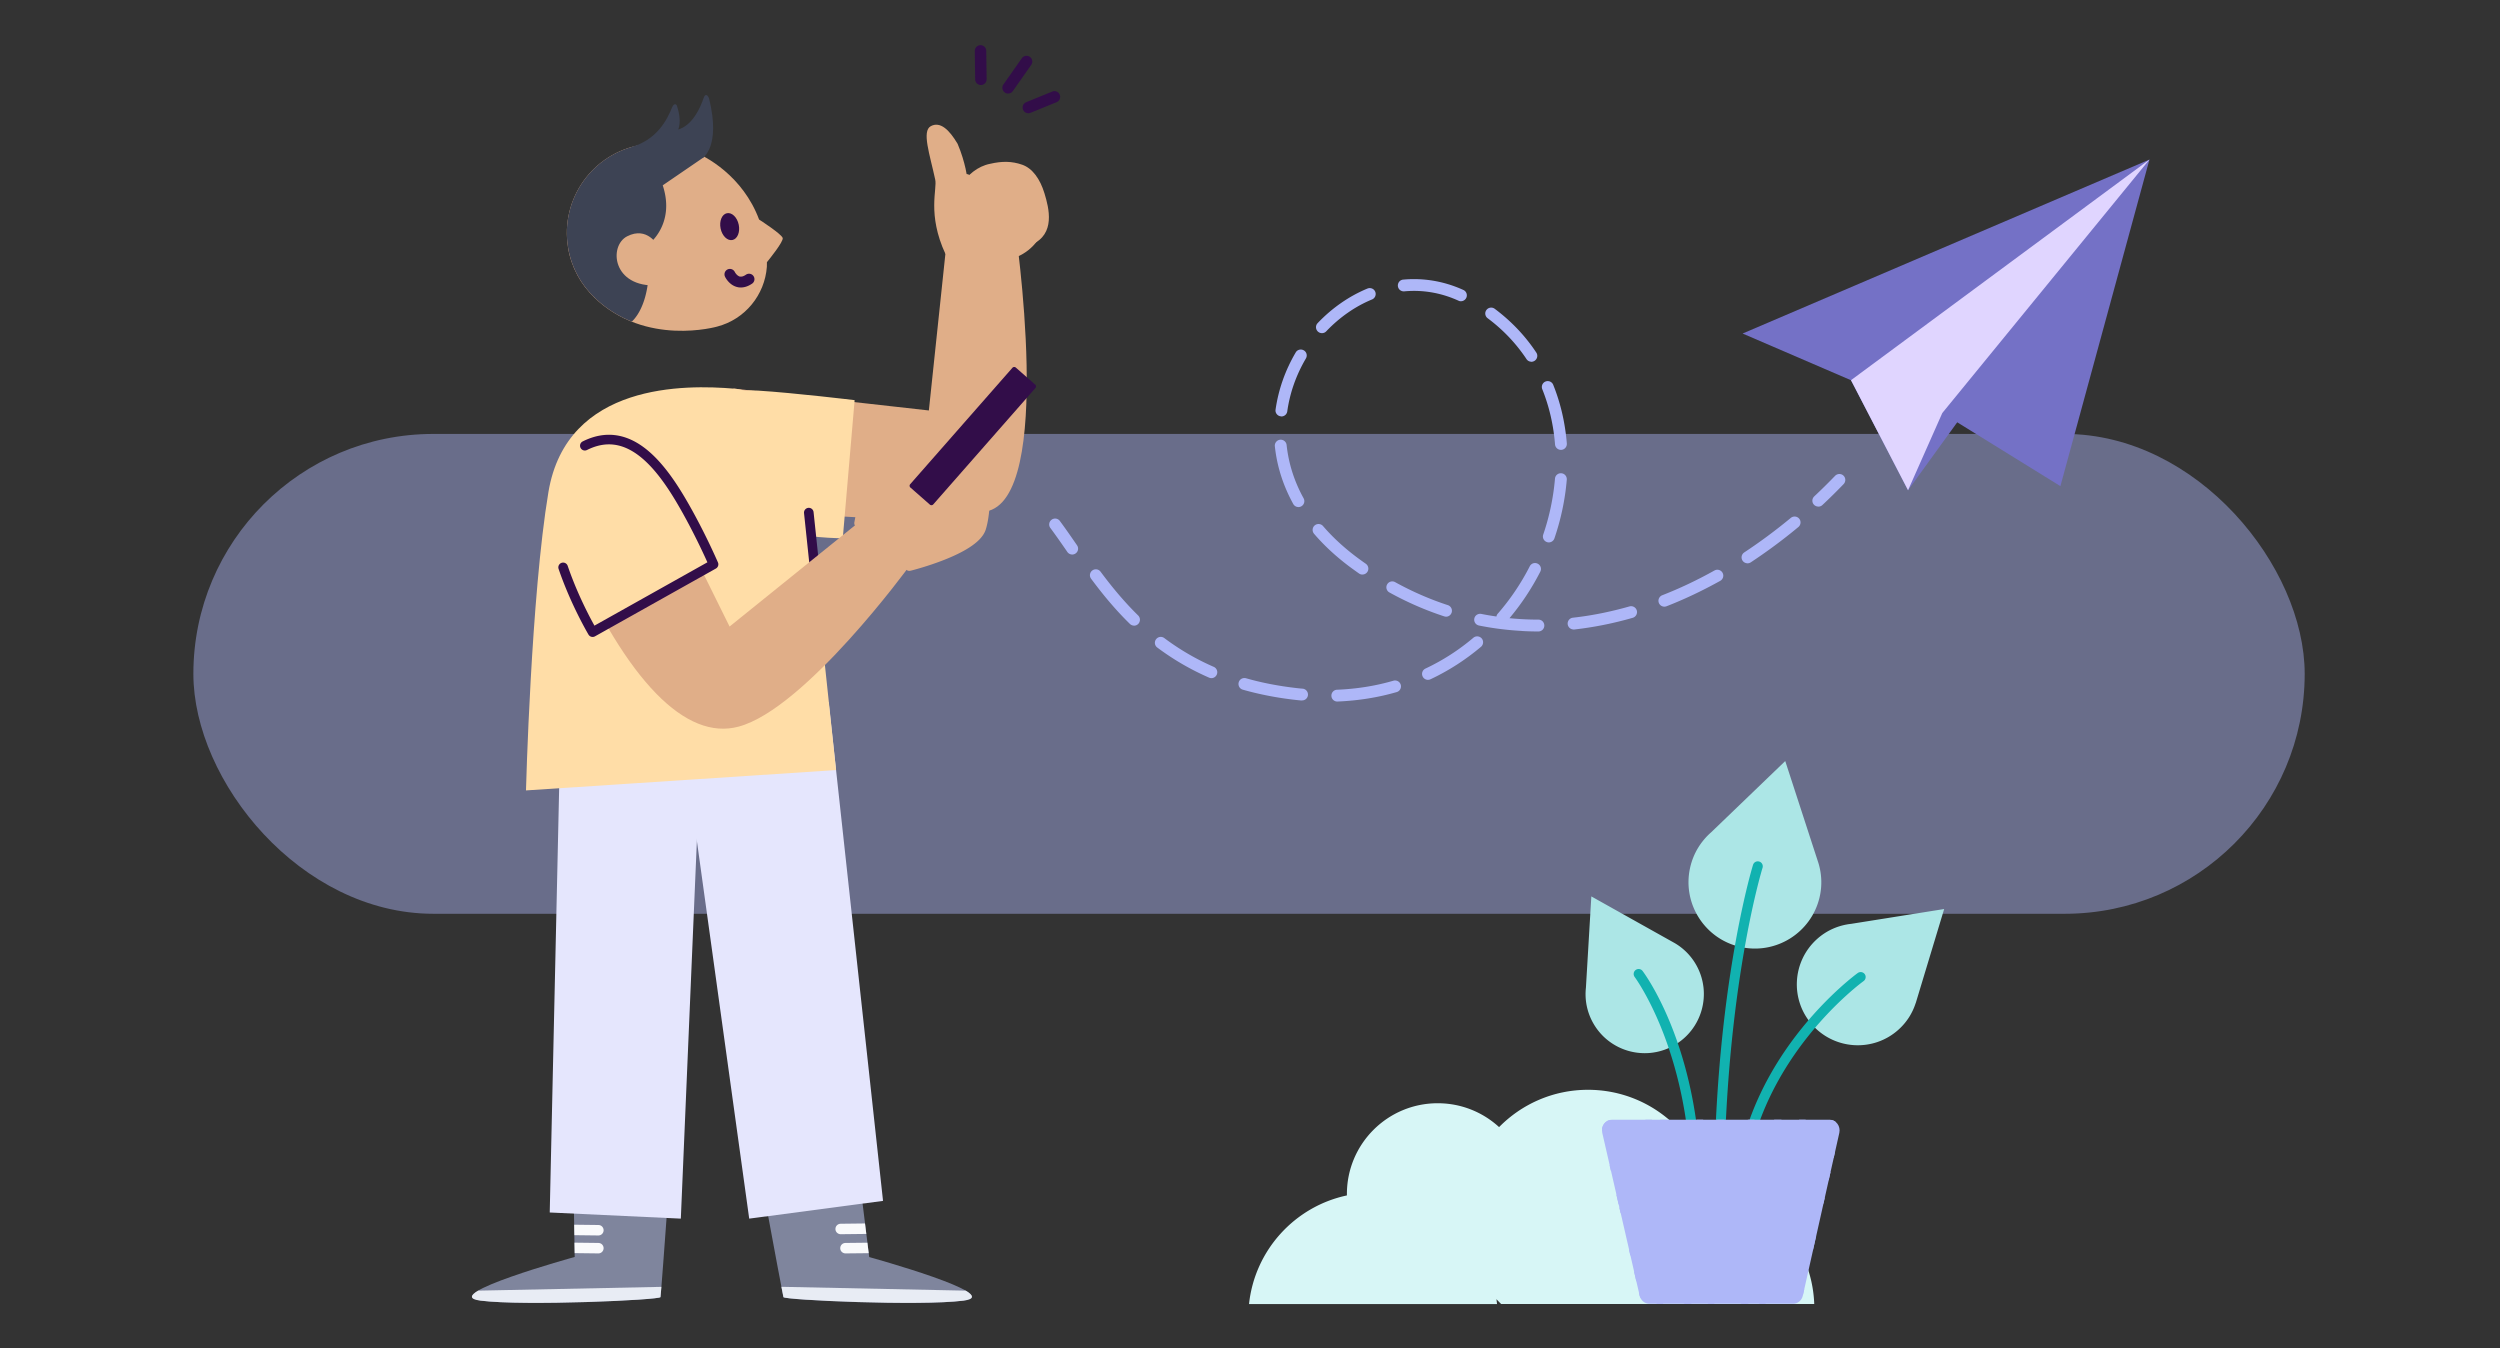 <svg xmlns="http://www.w3.org/2000/svg" fill="none" viewBox="0 0 521 281">
  <rect x="0" y="0" width="521" height="281" fill="#333333" stroke="none"/>
  <rect width="440" height="100" x="40.298" y="90.432" fill="#AEB7F8" opacity=".44" rx="50"/>
  <path fill="#D7F6F6" d="M312.852 271.764a23.762 23.762 0 0 1-.996-1.017c.049.336.088.681.128 1.017h-51.686c1.194-11.23 9.542-20.327 20.396-22.636v-.286c0-10.46 8.476-18.926 18.926-18.926 4.934 0 9.423 1.885 12.788 4.973 4.717-4.796 11.279-7.775 18.531-7.775 12.275 0 22.547 8.505 25.28 19.942 12.098 1.914 21.413 12.176 21.867 24.698h-65.234v.01Z"/>
  <path fill="#7F859D" d="m181.144 261.961-1.64-13.2-19.76.34-.17 1.58c1.84 9.93 3.62 19.46 3.69 19.65.22.6 28.41 1.89 37.51.73 9.1-1.16-19.63-9.09-19.63-9.09v-.01Z"/>
  <path fill="#E8ECF4" d="M163.264 270.321c.22.6 28.41 1.89 37.51.73 2.41-.31 2.15-1.09.49-2.08l-38.42-.8c.25 1.3.4 2.09.42 2.15Z"/>
  <path fill="#F9FAFC" d="M176.054 261.201c.05 0 .11.01.16.01l4.82-.05-.27-2.18-4.58.05c-.6 0-1.09.5-1.08 1.1 0 .55.41.99.94 1.07h.01Zm-1-4c.05 0 .11.01.16.01l5.32-.06-.27-2.18-5.08.06c-.6 0-1.09.5-1.08 1.1 0 .55.41.99.94 1.07h.01Z"/>
  <path fill="#E5E6FD" d="m141.654 149.422 14.48 104.54 27.89-3.7-11.33-103.94-31.05 3.11"/>
  <path fill="#7F859D" d="M100.134 271.051c9.1 1.16 37.29-.13 37.51-.73.07-.2.87-10.91 1.62-21.26l-19.71-.34.21 13.23s-28.73 7.94-19.63 9.09v.01Z"/>
  <path fill="#E8ECF4" d="M100.134 271.051c9.1 1.16 37.29-.13 37.51-.73.02-.05.09-.84.19-2.14l-38.19.79c-1.67.99-1.93 1.77.49 2.08Z"/>
  <path fill="#F9FAFC" d="m124.714 259.031-4.99-.06.04 2.18 4.93.06c.06 0 .11 0 .16-.01.53-.07.93-.52.94-1.07 0-.6-.47-1.1-1.08-1.1Zm0-3.74-5.05-.06.04 2.18 4.99.06c.06 0 .11 0 .16-.01.53-.07.93-.52.94-1.07 0-.6-.47-1.1-1.08-1.1Z"/>
  <path fill="#E5E6FD" d="m146.014 156.762-4.13 97.2-27.32-1.28 2.34-105.36 30.33 5.01"/>
  <path fill="#E0AE88" d="m197.284 50.401-3.71 35.14-40.66-4.56s-12.11 10.09-3.94 19.84c6.45 7.7 41.25 8.3 56.44 5.78 14.58-2.43 6.12-59.34 6.12-59.34l-14.25 3.15v-.01Z"/>
  <path fill="#FFDDA7" d="M178.104 83.391s-12.49-1.51-20.17-1.99c-9.25-.57-15.47 3.89-15.46 12.42.02 18.52 33.16 18.35 33.16 18.35l2.47-28.78Z"/>
  <path fill="#E0AE88" d="M211.364 48.681c-1.62-9.79-9.74-11.33-9.74-11.33s-.38-3.45-2.06-7.38c-1.76-2.98-3.65-4.72-5.58-3.68-1.93 1.03-.21 5.89.91 11.11.47 1.95-1.71 7.22 2.13 15.51"/>
  <path fill="#E0AE88" d="M207.884 39.581s-7.49 4.02-3.98 14.79c13.38 1.67 14.41-9.49 14.41-9.49l-10.43-5.3Z"/>
  <path fill="#E0AE88" d="M214.964 50.982c-3.52 1.54-13.47 2.17-15.85-4.61-1.76-4.92 2.12-11.23 7.2-12.23 2.53-.59 4.57-.56 6.7.18s3.74 2.95 4.66 5.99c.92 3.04 2.36 8.47-2.69 10.67h-.02Z"/>
  <path fill="#E0AE88" fill-rule="evenodd" d="M202.073 36.52a1 1 0 0 1 .112 1.41c-2.287 2.682-3.024 5.998-1.882 9.03 1.009 2.388 3.552 3.305 6.667 3.325 3.078.02 6.304-.858 7.953-1.58a1 1 0 1 1 .802 1.833c-1.871.818-5.374 1.77-8.769 1.747-3.351-.022-7.018-1.016-8.504-4.567l-.013-.032c-1.449-3.823-.464-7.9 2.224-11.053a1 1 0 0 1 1.41-.112Z" clip-rule="evenodd"/>
  <path fill="#E0AE88" d="M200.834 49.612c-.31 0-.63-.12-.83-.39-.36-.45-.29-1.11.16-1.46 3.76-3.03 10.29-4.52 10.56-4.59a1.042 1.042 0 0 1 .47 2.03c-.06.01-6.34 1.46-9.72 4.17-.18.15-.41.23-.63.23h-.01v.01Zm-1.39-4.26c-.28.02-.56-.06-.78-.26-.43-.38-.46-1.04-.08-1.47 2.62-2.94 5.97-4.9 9.65-5.67.57-.11 1.12.24 1.23.8.12.56-.24 1.12-.8 1.23-3.24.67-6.2 2.41-8.53 5.01-.18.2-.43.32-.69.34h.01l-.01.02Z"/>
  <path fill="#FFDDA7" d="M152.914 80.992c-9.9-.83-34.79-1.34-38.62 21.54-3.63 21.71-4.68 62.19-4.68 62.19l64.62-4.24-5.12-48.21s-1.27-30.04-16.21-31.29l.01.01Z"/>
  <path fill="#320D49" fill-rule="evenodd" d="M168.449 105.837a1 1 0 0 1 1.1.89l1.84 17.46a1 1 0 0 1-1.989.209l-1.84-17.46a1 1 0 0 1 .889-1.099Z" clip-rule="evenodd"/>
  <path fill="#E0AE88" d="m139.584 105.392 12.46 25.18 26.86-21.67s3.31-12.36 6.07-13.4c3.03-1.06 12.44-.58 12.44-.58l7.68-3.77s1.07 13.63-.62 18.92c-1.51 4.58-14.96 7.9-14.96 7.9s-21.68 29.77-35.63 33.47c-10.93 2.9-23.1-9.26-34.96-36.1"/>
  <path fill="#E0AE88" fill-rule="evenodd" d="M205.016 90.155a1 1 0 0 1 1.075.918l-.997.079-.997.078a1 1 0 0 1 .919-1.075ZM189.275 117l.001-.001.006-.001.027-.007.108-.027.418-.111a59.19 59.19 0 0 0 6.226-2.045c1.747-.69 3.501-1.506 4.895-2.41 1.434-.929 2.301-1.835 2.567-2.636.384-1.204.628-2.948.764-4.947.134-1.985.159-4.155.131-6.174a132.636 132.636 0 0 0-.279-6.827c-.012-.19-.023-.336-.03-.436l-.009-.112-.002-.028-.001-.01.997-.077.997-.079.001.012.003.03.008.118.032.447a133.662 133.662 0 0 1 .283 6.934c.028 2.05.004 4.279-.136 6.337-.139 2.042-.395 3.984-.855 5.425l-.003.009c-.49 1.488-1.87 2.713-3.38 3.692-1.553 1.007-3.445 1.88-5.249 2.592a60.762 60.762 0 0 1-4.87 1.671 64.03 64.03 0 0 1-1.57.446c-.189.051-.338.089-.44.116l-.118.03-.031.008-.011.002s-.001.001-.241-.97l.24.971a1 1 0 0 1-.479-1.942Zm1.515-21.788c-2.287.02-4.233.39-5.492 1.314-.603.443-1.216 1.202-1.81 2.224-.588 1.011-1.12 2.217-1.587 3.485-.936 2.539-1.578 5.242-1.881 6.943a1 1 0 1 1-1.969-.35 45.589 45.589 0 0 1 1.973-7.284c.492-1.335 1.07-2.655 1.734-3.798.658-1.131 1.437-2.156 2.356-2.831 1.786-1.312 4.268-1.681 6.657-1.703 2.421-.022 4.953.315 6.963.585a1.001 1.001 0 0 1-.267 1.983c-2.029-.274-4.422-.589-6.677-.568Z" clip-rule="evenodd"/>
  <path fill="#320D49" d="m189.744 101.612 4.04 3.55c.21.18.53.16.71-.05l21.29-24.25c.18-.21.16-.53-.05-.71l-4.04-3.55a.505.505 0 0 0-.71.05l-21.33 24.29c-.15.21-.11.5.08.67h.01Z"/>
  <path fill="#FFDDA7" d="M148.704 117.612s-2.93-6.81-6.85-13.43c-4.72-7.97-11.2-15.7-19.98-11.29-16.55 8.31 1.64 38.84 1.64 38.84l25.2-14.13-.01.01Z"/>
  <path fill="#320D49" fill-rule="evenodd" d="M133.97 93.082c3.485 2.505 6.372 6.583 8.745 10.59 1.979 3.343 3.705 6.727 4.935 9.272a139.48 139.48 0 0 1 1.836 3.959l.101.231.027.061.006.016.002.004.001.001-.919.396.919-.396a1 1 0 0 1-.43 1.268l-25.2 14.13a1 1 0 0 1-1.348-.361l.859-.511-.859.511-.003-.006-.009-.014-.033-.056-.123-.212c-.106-.185-.26-.455-.452-.803a79.561 79.561 0 0 1-1.538-2.935c-1.233-2.472-2.79-5.893-4.079-9.673a1 1 0 0 1 1.893-.645c1.251 3.67 2.769 7.005 3.976 9.425a78.175 78.175 0 0 0 1.604 3.05l23.541-13.2-.148-.327c-.333-.736-.818-1.786-1.425-3.043-1.215-2.515-2.914-5.845-4.855-9.123-2.347-3.963-5.061-7.735-8.191-9.985-1.552-1.115-3.175-1.834-4.885-2.039-1.702-.203-3.557.094-5.595 1.118a1 1 0 0 1-.898-1.787c2.352-1.181 4.6-1.571 6.73-1.316 2.122.253 4.06 1.138 5.815 2.4Z" clip-rule="evenodd"/>
  <path fill="#320D49" d="M210.094 19.502c-.24 0-.48-.07-.69-.22a1.21 1.21 0 0 1-.3-1.67l3.84-5.47a1.21 1.21 0 0 1 1.67-.3c.54.38.67 1.12.3 1.67l-3.84 5.47c-.23.33-.61.51-.98.51v.01Zm-5.67-1.78c-.65 0-1.19-.53-1.2-1.18l-.08-5.92c0-.66.52-1.2 1.18-1.21.65 0 1.2.52 1.21 1.18l.08 5.92c0 .66-.52 1.2-1.18 1.21h-.02.01Zm9.89 5.88c-.47 0-.92-.28-1.11-.74-.25-.61.04-1.31.65-1.56l5.48-2.24a1.196 1.196 0 0 1 .91 2.21l-5.48 2.24c-.15.06-.3.09-.45.09Z"/>
  <path fill="#E0AE88" d="M118.384 51.611c-1.69-10.15 5.17-19.75 15.31-21.44 3.75-.62 7.42-.08 10.64 1.37 2.74.96 10.48 5.14 13.86 14.21.1.06 4.71 3.04 4.92 3.85.19.75-2.8 4.44-3.29 5.04 0 .27 0 .54-.01.8v.15c-.43 5.86-4.53 10.95-10.36 12.47 0 0-14.9 4.29-25.61-6.07v-.02c-2.79-2.68-4.79-6.24-5.47-10.36h.01Z"/>
  <path fill="#3D4354" d="M146.794 32.672c-.99-.54-1.85-.92-2.45-1.14a18.5 18.5 0 0 0-10.64-1.36c-10.15 1.69-17.01 11.29-15.31 21.44a18.52 18.52 0 0 0 5.49 10.36v.02c2.44 2.37 5.12 3.97 7.79 5.03 1.25-1.17 4.45-5.26 3.37-16.01 0 0 5.78-4.13 3.07-12.39l8.7-5.95h-.02Z"/>
  <path fill="#3D4354" d="M146.454 32.901s3.78-2.3 1.34-12.27c-.17-.68-.78-1.33-1.15-.23-.75 2.22-2.37 5.72-5.32 6.6 0 0 .87-1.58-.24-4.93-.13-.4-.64-.62-1.03.34-1.01 2.47-3.1 6.77-8.64 8.28l15.03 2.21h.01Z"/>
  <path fill="#E0AE88" d="M137.094 51.202s-2.19-4.13-6.41-1.95c-3.86 2-3.08 10.7 6.32 10.22"/>
  <path fill="#320D49" d="M152.636 50.018c1.045-.215 1.635-1.638 1.318-3.18-.316-1.542-1.419-2.618-2.463-2.404-1.044.214-1.634 1.638-1.318 3.18.316 1.541 1.419 2.618 2.463 2.404Z"/>
  <path fill="#fff" d="M152.104 57.182s1.34 2.8 4 1l-4-1Z"/>
  <path fill="#320D49" d="M153.924 59.882a3.41 3.41 0 0 1-.37-.08c-1.61-.44-2.38-1.96-2.46-2.14-.27-.56-.03-1.24.53-1.51s1.23-.03 1.51.53c.11.22.5.8 1.02.94.38.09.81-.03 1.31-.38.52-.35 1.22-.22 1.57.3.35.52.22 1.22-.3 1.57-1.13.77-2.11.87-2.82.77h.01Z"/>
  <path fill="#AEB7F8" fill-rule="evenodd" d="M271.297 145.989h-.05c-.43-.04-.85-.08-1.28-.13-3.83-.43-7.52-1.15-10.97-2.13-.66-.18-1.03-.87-.85-1.53.18-.66.87-1.03 1.53-.85 3.3.95 6.86 1.63 10.56 2.05.41.05.82.09 1.23.12.68.06 1.17.66 1.11 1.34-.06.66-.64 1.15-1.29 1.11l.01.02Zm7.33.21a1.22 1.22 0 0 1-1.16-1.18c-.03-.68.5-1.26 1.18-1.28 4.06-.16 8.01-.79 11.74-1.88.65-.19 1.34.19 1.53.84.19.65-.19 1.34-.84 1.53-3.93 1.14-8.09 1.8-12.34 1.97h-.11Zm-26.24-4.88c-.14 0-.29-.04-.42-.1a54.16 54.16 0 0 1-10.8-6.28 1.22 1.22 0 0 1-.24-1.72 1.22 1.22 0 0 1 1.72-.24 51.38 51.38 0 0 0 10.29 5.99c.63.27.91 1 .64 1.62-.21.48-.7.77-1.2.74l.01-.01Zm45.14.36a1.23 1.23 0 0 1-1.05-.71c-.29-.62-.03-1.35.59-1.64a45.3 45.3 0 0 0 9.98-6.42c.52-.44 1.3-.37 1.74.14.44.51.37 1.3-.14 1.74-3.21 2.71-6.76 5-10.53 6.77-.19.09-.39.13-.59.12Zm-61.25-11.3c-.29-.02-.57-.13-.8-.35-2.73-2.67-5.3-5.66-8.09-9.42-.41-.55-.29-1.32.25-1.72.55-.41 1.32-.29 1.72.25 2.71 3.64 5.2 6.54 7.84 9.13.48.48.49 1.25.02 1.75-.26.27-.61.39-.95.37l.01-.01Zm80.9 1.11c-3.01-.16-6.03-.54-8.96-1.13-.67-.14-1.1-.78-.97-1.45.13-.67.78-1.09 1.45-.97 1.04.21 2.1.39 3.16.54.04-.22.13-.43.29-.6 2.6-2.98 4.84-6.3 6.66-9.87.31-.61 1.05-.85 1.66-.53.61.31.85 1.05.53 1.66a51.56 51.56 0 0 1-6.42 9.69c2 .2 4.01.3 6.03.3.69 0 1.23.55 1.23 1.24 0 .68-.55 1.23-1.24 1.23-1.14 0-2.29-.03-3.43-.1l.01-.01Zm10.69-.31a1.24 1.24 0 0 1-1.16-1.09c-.08-.68.42-1.29 1.09-1.36 3.89-.43 7.85-1.23 11.78-2.35.65-.19 1.34.19 1.53.84.19.65-.19 1.34-.84 1.53a73.707 73.707 0 0 1-12.19 2.44h-.21v-.01Zm-26.58-2.67c-.102 0-.195-.025-.295-.053l-.025-.007a66.331 66.331 0 0 1-11.41-4.98c-.6-.33-.81-1.08-.48-1.67.33-.6 1.08-.81 1.67-.48 3.55 1.96 7.24 3.57 10.98 4.79a1.236 1.236 0 0 1-.45 2.41l.01-.01Zm45.5-2.08c-.47-.03-.9-.32-1.08-.78-.25-.63.07-1.35.7-1.6 3.65-1.42 7.31-3.16 10.89-5.16a1.235 1.235 0 1 1 1.2 2.16c-3.68 2.05-7.45 3.84-11.2 5.3-.17.06-.34.09-.51.08Zm-62.92-6.69c-.22-.01-.44-.08-.64-.22-.412-.286-.823-.584-1.238-.884l-.452-.326c-2.94-2.17-5.53-4.55-7.69-7.07-.44-.52-.38-1.3.13-1.74.52-.44 1.3-.38 1.74.13 2.04 2.37 4.49 4.62 7.29 6.69l.257.188c.46.334.909.662 1.373.982.55.39.69 1.16.31 1.71-.25.36-.66.55-1.08.53v.01Zm80.25-2.35c-.38-.02-.74-.21-.97-.55-.37-.57-.22-1.33.35-1.71 3.29-2.17 6.55-4.59 9.71-7.2.53-.43 1.3-.36 1.74.16.44.52.36 1.3-.16 1.74-3.22 2.68-6.57 5.15-9.93 7.37-.23.15-.49.21-.74.2v-.01Zm-41.41-4.35c-.11 0-.22-.03-.33-.07-.65-.22-.99-.92-.77-1.56a48.79 48.79 0 0 0 2.45-11.65c.05-.68.64-1.19 1.33-1.13.68.05 1.18.65 1.13 1.33-.34 4.12-1.21 8.24-2.58 12.25-.19.53-.7.86-1.23.83Zm-52.18-7.37c-.41-.02-.8-.25-1.01-.63-2.11-3.82-3.4-7.87-3.84-12.04-.07-.68.42-1.28 1.09-1.36.67-.07 1.29.42 1.36 1.09.41 3.85 1.59 7.58 3.54 11.11.33.59.12 1.35-.48 1.68-.21.12-.44.17-.66.15Zm54.7-11.92c-.61-.03-1.11-.51-1.16-1.13-.32-4.06-1.22-7.93-2.66-11.51-.25-.63.05-1.35.68-1.6s1.35.05 1.6.68c1.54 3.81 2.49 7.93 2.84 12.23.05.68-.45 1.28-1.13 1.33h-.17Zm-58.25-6.99h-.11c-.68-.1-1.15-.73-1.04-1.4.6-4.18 2.01-8.19 4.2-11.91.34-.59 1.1-.78 1.69-.43.59.34.78 1.1.43 1.69-2.02 3.44-3.34 7.16-3.88 11.02-.09.64-.65 1.09-1.28 1.06l-.01-.03Zm52.1-11.38a1.21 1.21 0 0 1-.96-.55c-2.17-3.27-4.9-6.13-8.09-8.51-.55-.41-.66-1.18-.25-1.72a1.23 1.23 0 0 1 1.72-.25c3.42 2.55 6.35 5.62 8.67 9.13.38.56.22 1.33-.35 1.71-.23.15-.49.22-.75.21l.01-.02Zm-43.66-5.95c-.28-.02-.56-.13-.78-.34-.49-.47-.52-1.25-.05-1.74 3-3.16 6.59-5.65 10.4-7.22.63-.25 1.35.04 1.61.67s-.04 1.35-.67 1.61c-3.48 1.43-6.78 3.73-9.54 6.64-.26.27-.61.4-.96.38h-.01Zm28.98-6.65c-.15 0-.3-.04-.44-.11-3.62-1.65-7.46-2.31-11.3-1.95-.68.06-1.28-.43-1.34-1.11-.06-.68.43-1.28 1.11-1.34 4.27-.39 8.54.34 12.54 2.16.62.28.89 1.01.61 1.63-.22.47-.7.75-1.19.72h.01Zm-81.012 52.781c-.37-.02-.72-.2-.95-.53l-.06-.09c-1.21-1.75-2.36-3.4-3.48-4.91a1.22 1.22 0 0 1 .26-1.72 1.22 1.22 0 0 1 1.72.26c1.14 1.54 2.3 3.21 3.52 4.98l.06.09c.39.56.25 1.33-.32 1.71-.23.16-.51.23-.77.21h.02Zm154.65-10.37c.22.23.53.36.83.38l.01.01c.32.02.66-.09.91-.33 1.5-1.4 2.99-2.88 4.43-4.37.47-.5.46-1.28-.03-1.75-.5-.48-1.28-.45-1.75.03-1.42 1.47-2.88 2.91-4.35 4.29-.49.47-.52 1.25-.05 1.74Z" clip-rule="evenodd"/>
  <path fill="#7471C6" d="m397.636 102.173 46.33-64.04-44.43 41.6-1.89 22.44h-.01Z"/>
  <path fill="#7471C6" d="m363.166 69.503 84.78-36.25-18.56 68.06-24.61-15.23-7.14 16.1-11.89-22.94-22.58-9.73v-.01Z"/>
  <path fill="#E0D5FF" d="m447.946 33.253-43.17 52.82-7.14 16.1-11.89-22.94 62.2-45.98Z"/>
  <path fill="#ACE6E6" d="m399.234 209.062 5.93-19.62-19.4 3.09c-2.55.28-5.04 1.32-7.09 3.16-5.22 4.69-5.65 12.72-.96 17.93 4.69 5.21 12.72 5.65 17.93.96 1.73-1.55 2.92-3.47 3.58-5.53l.01.01Zm-50.24-12.53-17.36-9.72-1.13 19.03c-.27 2.47.2 5.05 1.52 7.38 3.35 5.93 10.87 8.01 16.8 4.66 5.93-3.35 8.01-10.87 4.66-16.8a12.258 12.258 0 0 0-4.49-4.55Zm29.96-16.69-6.91-21.24-15.42 14.83c-2.1 1.84-3.68 4.31-4.37 7.24-1.75 7.44 2.86 14.89 10.3 16.64 7.44 1.75 14.89-2.86 16.64-10.3.58-2.46.45-4.92-.24-7.17Z"/>
  <path fill="#11B2B0" d="M358.285 255.982c-.57 0-1.03-.45-1.04-1.02-.68-46.23 7.999-74.45 8.089-74.73.17-.55.751-.85 1.301-.68.55.17.85.75.68 1.3-.09.28-8.67 28.22-7.99 74.08 0 .57-.45 1.04-1.02 1.05h-.02Zm4.469-9.031h-.12c-.57-.06-.98-.58-.92-1.15 2.96-26.72 25.22-42.87 25.45-43.03a1.05 1.05 0 0 1 1.45.24c.33.47.22 1.11-.24 1.45-.22.15-21.73 15.79-24.59 41.57-.06.53-.51.92-1.03.92Zm-9.33-.039c-.56 0-1.02-.45-1.04-1.02-.56-27.21-11.61-42.14-11.72-42.29-.34-.46-.25-1.11.2-1.45.46-.34 1.11-.26 1.45.2.47.62 11.57 15.58 12.14 43.5.01.57-.44 1.05-1.02 1.06h-.02.01Z"/>
  <path fill="#AEB7F8" d="M335.924 233.352h45.371c1.34 0 2.33 1.34 2.02 2.74l-7.601 33.91c-.22 1-1.059 1.7-2.019 1.7h-29.981c-.95 0-1.79-.7-2.01-1.69l-7.789-33.91c-.32-1.4.669-2.75 2.009-2.75Z"/>
  <path fill="#AEB7F8" d="m377.494 258.452-4.63-5.15 5.15-4.63 1.98 2.2.27-1.22-1.49-1.66 2.34-2.1.38-1.71-3.4 3.06-4.63-5.15 5.15-4.63 3.51 3.91.27-1.22-3.03-3.37 3.24-2.92c-.28-.25-.62-.41-1-.47l-2.93 2.63-2.4-2.67h-1.37l3.01 3.35-5.15 4.63-4.63-5.15 3.15-2.83h-1.52l-2.31 2.07-1.86-2.07h-1.37l2.48 2.75-5.15 4.63-4.63-5.15 2.48-2.23h-1.52l-1.64 1.48-1.33-1.48h-1.37l1.94 2.16-5.15 4.63-4.63-5.15 1.82-1.64h-1.52l-.98.88-.79-.88h-1.37l1.4 1.56-5.15 4.63-4.63-5.15 1.12-1c-.91.14-1.6.9-1.74 1.83l4.5 5-2.92 2.63.26 1.13 3.34-3 4.63 5.15-5.15 4.63-1.7-1.89.47 2.05.47.52-.29.26.26 1.13.71-.64 4.63 5.15-3.57 3.21.26 1.13 3.99-3.58 4.63 5.15-5.15 4.63-2.74-3.05.47 2.05 1.52 1.69-.93.84.14.61c.04.17.1.32.17.47l1.3-1.17 2.14 2.39h1.37l-2.76-3.07 5.15-4.63 4.63 5.15-2.83 2.55h1.52l1.99-1.79 1.61 1.79h1.37l-2.22-2.47 5.15-4.63 4.63 5.15-2.17 1.95h1.52l1.33-1.19 1.07 1.19h1.37l-1.68-1.87 5.15-4.63 4.22 4.7.27-1.22-3.74-4.16 5.15-4.63.44.49.64-2.83-1 .9.01-.01Zm-.16-10.54-5.15 4.63-4.63-5.15 5.15-4.63 4.63 5.15Zm-5.91 5.31-5.15 4.63-4.63-5.15 5.15-4.63 4.63 5.15Zm-4.03-16.37 4.63 5.15-5.15 4.63-4.63-5.15 5.15-4.63Zm-1.28 10.46-5.15 4.63-4.63-5.15 5.15-4.63 4.63 5.15Zm-5.91 5.31-5.15 4.63-4.63-5.15 5.15-4.63 4.63 5.15Zm-4.03-16.37 4.63 5.15-5.15 4.63-4.63-5.15 5.15-4.63Zm-1.28 10.46-5.15 4.63-4.63-5.15 5.15-4.63 4.63 5.15Zm-15.09-6.43 5.15-4.63 4.63 5.15-5.15 4.63-4.63-5.15Zm-.6 11.22 5.15-4.63 4.63 5.15-5.15 4.63-4.63-5.15Zm5.31 5.91 5.15-4.63 4.63 5.15-5.15 4.63-4.63-5.15Zm9.94 11.06-4.63-5.15 5.15-4.63 4.63 5.15-5.15 4.63Zm1.28-10.46 5.15-4.63 4.63 5.15-5.15 4.63-4.63-5.15Zm9.94 11.06-4.63-5.15 5.15-4.63 4.63 5.15-5.15 4.63Zm5.91-5.31-4.63-5.15 5.15-4.63 4.63 5.15-5.15 4.63Z"/>
</svg>
